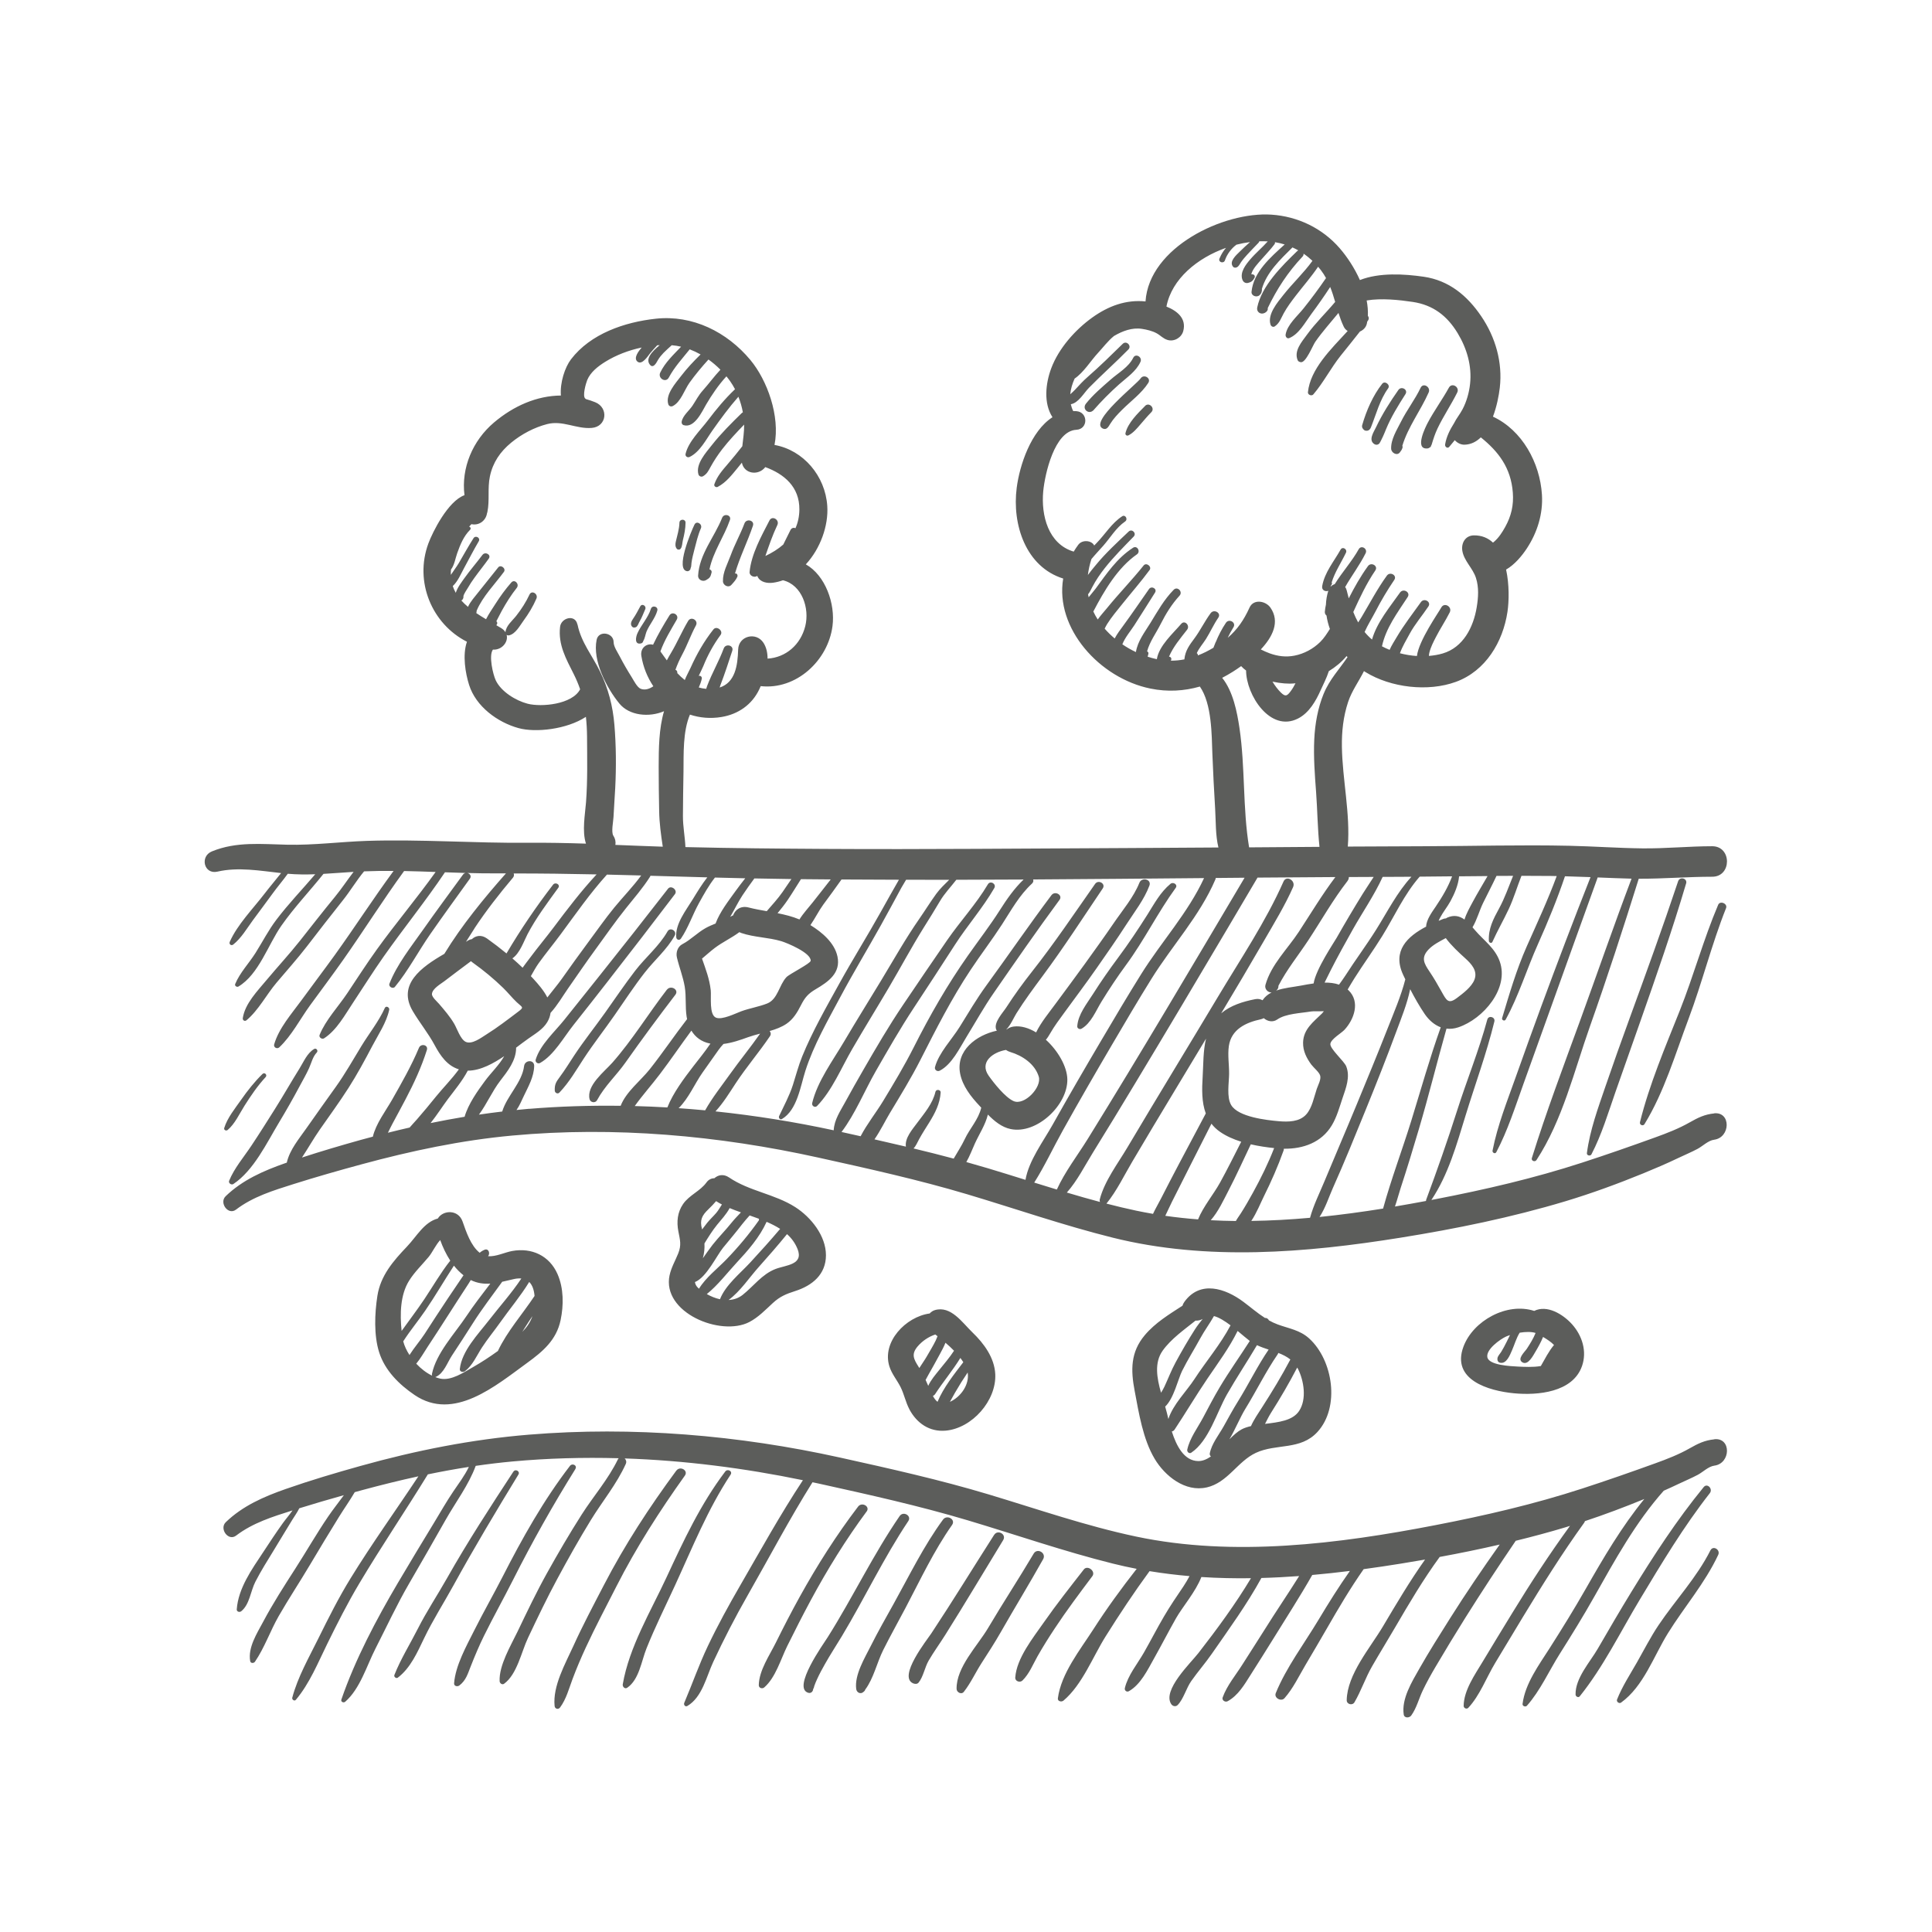 <?xml version="1.0" encoding="UTF-8"?> <svg xmlns="http://www.w3.org/2000/svg" id="Layer_1" viewBox="0 0 680.31 680.31"><defs><style> .cls-1 { fill: #5c5d5b; } </style></defs><path class="cls-1" d="M255.38,518.16c-8.68,11.46-14.67,24.32-20.69,37.29-5.56,11.97-13.13,24.47-15.4,37.64-.14.83.73,1.79,1.58,1.21,4.2-2.88,4.99-9.39,6.78-13.85,3.03-7.57,6.66-14.82,10.06-22.22,6.09-13.24,11.48-26.75,19.56-38.97.79-1.2-1.06-2.2-1.89-1.1ZM305.16,532.26c1.34-1.81-1.67-3.5-3-1.75-7.65,10.04-14.41,20.68-20.53,31.72-2.95,5.32-5.73,10.73-8.43,16.18-2.25,4.54-5.91,9.79-6.01,14.97-.02,1.04,1.22,1.42,1.93.8,3.97-3.44,5.78-9.86,8.06-14.5,2.69-5.46,5.46-10.88,8.34-16.24,5.84-10.83,12.31-21.29,19.63-31.19ZM202.6,517.26c.77-1.23-1.06-2.18-1.89-1.1-9.28,12.05-16.8,25.49-23.71,39.01-3.25,6.35-6.8,12.55-10,18.93-2.78,5.55-6.62,12.38-7.1,18.62-.08,1.06,1.2,1.29,1.87.77,2.33-1.81,2.91-4.02,3.98-6.71,1.43-3.62,2.93-7.21,4.65-10.7,3.29-6.67,6.93-13.17,10.29-19.82,6.74-13.35,14.02-26.3,21.93-38.99ZM238.15,517.84c-9.48,12.85-18.15,26.12-25.51,40.32-3.69,7.11-7.46,14.2-10.77,21.5-2.84,6.25-7.28,14.03-6.58,21.06.1,1.05,1.31,1.37,1.93.52,2.18-2.97,3.09-6.54,4.37-9.96,1.41-3.77,2.99-7.48,4.68-11.13,3.37-7.29,7.15-14.39,10.79-21.55,6.96-13.69,15.2-26.53,24.1-39,1.31-1.83-1.69-3.53-3-1.75ZM180.78,518.2c-8.07,12.34-16.12,24.69-23.38,37.54-3.36,5.95-7.18,11.68-10.27,17.78-2.72,5.37-6.06,10.7-8.26,16.3-.25.64.65,1.35,1.21.93,4.47-3.39,6.88-8.92,9.25-13.85,3.09-6.43,6.95-12.46,10.39-18.71,7.25-13.2,14.99-26.11,22.83-38.96.69-1.12-1.04-2.11-1.75-1.03ZM602.29,545.91c-4.84,9.62-12.27,17.44-18.25,26.32-2.82,4.2-5.12,8.74-7.62,13.13-2.44,4.28-5.21,8.5-7.02,13.1-.3.76.75,1.55,1.41,1.08,7.95-5.73,11.51-16.38,16.51-24.43,5.79-9.33,13.01-17.58,17.71-27.6.85-1.82-1.81-3.43-2.73-1.6ZM363.99,547.07c-5.21,8.8-10.83,17.36-16.04,26.17-3.72,6.29-11.24,13.81-11.11,21.48.02,1.17,1.69,2.11,2.53,1.05,2.46-3.12,4.12-6.82,6.27-10.16,2.32-3.6,4.63-7.15,6.75-10.87,4.91-8.61,10.09-17.06,14.93-25.71,1.22-2.17-2.07-4.1-3.34-1.95ZM381.62,552.68c-4.77,6.12-9.59,12.21-14.03,18.57-3.8,5.46-9.62,12.64-10.09,19.46-.09,1.33,1.66,1.9,2.53,1.05,2.41-2.36,3.66-5.61,5.3-8.52,1.89-3.33,3.93-6.58,6.04-9.77,4.17-6.33,8.73-12.39,13.27-18.45,1.31-1.74-1.69-4.07-3.04-2.34ZM170.63,440.08c-.67.26-1.23.63-1.72,1.06-3.15-2.5-4.77-7.44-6.03-11.02-1.52-4.33-6.91-4.06-8.71-1.05-4.84,1.29-7.44,6.29-10.86,9.88-4.82,5.06-9.31,10.22-10.42,17.36-.96,6.14-1.28,13.88.62,19.87,2.04,6.42,7.01,11.33,12.48,15.04,13.81,9.37,28.54-3.25,39.72-11.37,5.47-3.98,10.22-8,11.69-14.97,1.11-5.29,1.12-11.22-1.08-16.24-2.84-6.5-9.1-9.38-15.97-8.13-2.63.48-5.73,2.06-8.48,1.83.8-.94.21-2.84-1.24-2.27ZM144.04,450.99c1.93-3.09,4.6-5.63,6.92-8.42,1.28-1.54,2.46-4.21,4.05-5.91.9,2.5,2.07,4.99,3.54,7.24-3.37,4.27-6.1,9.04-9.11,13.55-2.56,3.84-5.36,7.47-8.02,11.21-.62-5.93-.48-12.71,2.62-17.67ZM144.19,477.14c-1.01-1.56-1.78-3.2-2.2-4.81.06-.09.11-.18.17-.27,2.35-3.63,5.13-6.97,7.57-10.54,3.55-5.18,6.68-10.6,10.11-15.85,1,1.27,2.13,2.41,3.37,3.39-1.82,2.69-3.64,5.38-5.46,8.08-2.78,4.14-5.48,8.34-8.2,12.53-1.56,2.4-3.72,4.87-5.36,7.47ZM183.91,468.99c.31-.49.62-.99.92-1.47.85-1.37,1.75-2.72,2.65-4.07-.75,2.18-2.01,3.96-3.57,5.54ZM176.82,451.35c1.35-.29,2.72-.63,4.13-.95,1-.23,1.86-.28,2.63-.2-3.43,5.17-7.66,9.85-11.45,14.75-3.8,4.91-9.52,10.75-10.21,17.11-.12,1.05,1.2,1.25,1.83.76,2.73-2.11,4.1-5.45,5.95-8.31,1.99-3.06,4.31-5.85,6.41-8.82,3.38-4.79,7.19-9.28,10.24-14.28,1.16,1.13,1.71,2.92,1.88,4.93-4.27,6.43-9.65,12.47-12.91,19.38-2.82,2.04-5.73,3.95-8.76,5.68-3.25,1.85-7.64,4.87-11.54,4.05-.59-.12-1.17-.32-1.76-.54.06-.02.12-.03.19-.06,2.89-1.3,4.03-5.02,5.72-7.57,2.5-3.78,4.97-7.59,7.39-11.41,3.17-5,6.8-9.7,10.26-14.5ZM172.66,451.98c-2.87,3.77-5.79,7.52-8.41,11.45-4.09,6.14-10.64,13.03-12.15,20.37-.05.24-.01.44.07.62-2.01-.97-3.95-2.46-5.6-4.23,1.52-1.8,2.72-4,3.98-5.89,2.38-3.6,4.73-7.23,7.05-10.86,2.45-3.84,4.93-7.65,7.41-11.46.25-.39.51-.81.76-1.24,2.29,1.13,4.57,1.41,6.89,1.25ZM602.07,525.79c1.19-1.52-.9-3.68-2.15-2.15-9.49,11.59-17.66,24.17-25.48,36.93-4.04,6.6-7.93,13.27-11.81,19.97-2.74,4.73-7.97,10.4-7.83,16.17.02.68.97,1.22,1.47.61,8.36-10.42,14.24-22.56,21.11-33.99,7.73-12.85,15.43-25.72,24.69-37.54ZM350.07,540.45c-7.38,11.55-14.55,23.27-22.12,34.7-1.56,2.35-11.83,15.23-6.42,17.6.6.26,1.44.33,1.92-.25,1.66-2,2.2-5.45,3.57-7.78,1.81-3.1,3.93-6,5.84-9.04,6.94-11.03,13.6-22.25,20.39-33.37,1.24-2.03-1.9-3.84-3.17-1.85ZM316.8,533.83c-9.38,13.67-16.48,28.61-25.29,42.6-1.52,2.41-12.68,17.92-6.9,19.65,1.13.34,1.88-.73,1.73-1.73.12.82.28-.35.39-.66.29-.85.65-1.67,1.02-2.48.81-1.79,1.76-3.51,2.72-5.22,1.88-3.35,3.99-6.55,5.97-9.84,8.05-13.4,14.69-27.51,23.4-40.54,1.26-1.89-1.77-3.63-3.04-1.77ZM332.05,535.11c-6.78,9.26-11.78,19.56-17.33,29.56-2.74,4.92-5.53,9.81-8.06,14.85-2.18,4.35-5.8,10.22-5.17,15.2.16,1.28,1.53,2,2.56,1.06.12-.11.23-.21.35-.32.14-.13.22-.31.26-.49,2.96-3.95,4.14-9.53,6.34-13.94,2.51-5.03,5.28-9.92,7.89-14.9,5.2-9.87,9.92-19.99,16.36-29.15,1.39-1.97-1.81-3.77-3.2-1.87ZM502.57,157.92c.52-.04.72-.25,1.12-.51.17-.11.19-.28.21-.44.06-.07.16-.22.24-.47.59-1.96,1.17-3.78,2.06-5.65,2.08-4.34,4.78-8.33,6.92-12.62.97-1.94-1.87-3.65-2.93-1.72-2.31,4.2-5.18,8.08-7.43,12.33-.75,1.41-4.8,9.45-.19,9.07ZM224.21,220.65s0,0,0,0c0,0,.01-.02.02-.02.02-.02.03-.04.05-.07.42-.46.66-1.27.98-1.8.78-1.31,1.31-2.82,1.94-4.21.53-1.17-1.11-2.19-1.75-1.03-.8,1.46-1.55,2.96-2.5,4.32-.57.82-1.16,1.92-.4,2.8.43.5,1.22.42,1.67,0ZM225.72,226.56c.45-.1.71-.45.78-.84.61-.94.78-2.41,1.15-3.31,1.06-2.55,3.03-4.64,3.8-7.39.41-1.46-1.81-2.06-2.26-.62-.96,3.1-3.37,5.6-4.71,8.54-.65,1.41-1.13,4.16,1.24,3.62ZM92.44,378.16c-2.82,2.77-5.27,5.86-7.53,9.1-2.11,3.01-4.87,6.38-5.95,9.93-.23.74.69,1.14,1.21.7,2.56-2.17,4.14-5.71,5.92-8.52,2.25-3.56,4.59-7,7.46-10.11.68-.74-.38-1.81-1.1-1.1ZM238.99,193.52c.25.02.5-.06.7-.33.58-.74.55-2.09.77-2.98.51-2.04.92-4.05.94-6.16.01-1.39-2.11-1.38-2.15,0-.07,2.36-.78,4.45-1.29,6.73-.18.83-.22,1.72.33,2.42.2.26.46.35.7.33ZM242.06,201.14c.54.04,1.13-.51,1.11-1.06.07-.16.15-.32.19-.5.09-.44.07-.91.13-1.36.21-1.57.61-3.12,1.01-4.64.65-2.49,1.26-5.17,2.3-7.53.66-1.51-1.51-2.86-2.26-1.32-1.14,2.34-6.97,16.08-2.47,16.42ZM248.58,204.3c1.38-.8,1.6-1.11,1.98-2.67.14-.59-.22-1.03-.73-1.14,1.27-6.2,5.14-11.47,7.2-17.4.61-1.76-2.09-2.43-2.75-.76-2.68,6.79-8.03,12.75-8.46,20.38-.08,1.42,1.61,2.25,2.76,1.58ZM380.82,362.24c3.37-1.9,5.1-6.38,7.06-9.56,2.71-4.41,5.57-8.73,8.64-12.9,6.41-8.7,11.14-18.42,17.48-27.14.84-1.15-.89-2.21-1.84-1.42-3.59,2.98-5.7,7-8.15,10.89-3.24,5.12-6.63,10.2-10.25,15.06-3.09,4.16-6.06,8.39-8.83,12.77-2.19,3.46-5.31,7.23-5.6,11.44-.05.78.88,1.21,1.5.86ZM370.24,315.22c-7.85,10.45-15.23,21.25-22.93,31.8-3.42,4.69-6.35,9.71-9.41,14.62-2.73,4.38-7.33,9.11-8.66,14.1-.27.99.8,1.72,1.66,1.28,4.27-2.17,7.03-7.99,9.44-11.91,3.17-5.16,6.12-10.49,9.58-15.47,7.61-10.98,15.22-22.02,23.16-32.77,1.26-1.7-1.58-3.32-2.83-1.66ZM234.82,348.5c-6.46,8.37-12.2,17.77-19.18,25.68-2.76,3.13-9.27,8.11-8.02,12.91.3,1.16,2.02,1.42,2.61.34,2.74-5.09,6.78-8.69,10.05-13.33,5.69-8.07,11.55-16,17.55-23.84,1.36-1.78-1.65-3.5-3-1.75ZM227.07,342.43c3.43-4.4,7.78-8.06,10.51-12.97.92-1.65-1.6-3.12-2.53-1.48-2.96,5.2-7.78,9.14-11.41,13.87-3.69,4.81-7.09,9.84-10.6,14.79-3.57,5.03-7.44,9.85-10.84,15-1.69,2.56-3.24,5.1-5.06,7.55-1.35,1.82-1.88,2.65-1.79,4.86.04.8,1.04,1.3,1.63.68,3.52-3.7,5.88-7.88,8.67-12.13,3.39-5.16,7.22-10.03,10.74-15.1,3.51-5.05,6.88-10.21,10.67-15.07ZM214.48,344.96c7.79-9.99,15.53-20.03,23.19-30.12,1.06-1.4-1.37-3.3-2.45-1.89-8.07,10.4-16.22,20.74-24.43,31.03-4.02,5.04-8.05,10.07-12.07,15.11-3.38,4.23-8.49,8.76-10.09,14.02-.27.9.77,1.64,1.55,1.19,4.9-2.78,8.28-9,11.75-13.36,4.21-5.3,8.39-10.63,12.55-15.97ZM593.73,311.1c.54-1.82-2.23-2.56-2.82-.78-5.42,16.25-11.28,32.35-17.15,48.45-2.88,7.9-5.71,15.82-8.43,23.77-2.63,7.69-5.48,15.42-6.54,23.51-.11.86,1.23,1.15,1.6.43,3.62-6.97,5.88-14.57,8.46-21.97,2.88-8.24,5.81-16.46,8.7-24.7,5.67-16.15,11.32-32.29,16.17-48.71ZM80.68,415.78c-.34.82.8,1.61,1.49,1.15,7.19-4.8,11.73-14.45,16.09-21.69,2.54-4.21,4.96-8.46,7.27-12.8,1.12-2.1,2.35-4.19,3.32-6.36.82-1.84,1.28-3.98,2.7-5.47.6-.63-.17-1.7-.95-1.23-2.47,1.49-3.63,4.45-5.11,6.82-2.96,4.74-5.72,9.61-8.7,14.34-2.72,4.32-5.44,8.64-8.27,12.89-2.7,4.06-5.97,7.82-7.84,12.36ZM484.05,156.43c.76.44,1.69.02,1.94-.79-.12.38.83-1.6,1.02-2.01.38-.81.69-1.62,1.03-2.44,1.8-4.39,4.32-8.42,6.86-12.41,1.01-1.59-1.44-2.96-2.5-1.46-2.96,4.24-5.66,8.47-7.87,13.14-.81,1.7-2.85,4.6-.49,5.98ZM257.55,205.94c.84-.94,1.58-1.7,2.09-2.85.23-.52-.16-1.37-.84-1.12,1.67-5.76,4.42-11.18,6.33-16.85.64-1.9-2.29-2.65-2.98-.82-1.44,3.84-3.47,7.42-4.87,11.28-1.07,2.93-2.82,5.95-2.71,9.13.05,1.42,1.93,2.41,2.97,1.23ZM579.08,395.82c6.96-11.36,10.82-24.61,15.49-37.01,4.83-12.85,8.15-26.31,13.22-39.03.63-1.59-2.11-2.76-2.78-1.17-5.16,12.15-8.65,25.03-13.54,37.32-5.07,12.72-10.69,25.91-13.99,39.21-.24.97,1.08,1.54,1.61.68ZM489.87,158.05c.05,1.38,2.03,2.57,3.05,1.26.46-.6.74-.97.95-1.69.07-.23.03-.45-.07-.64,2.04-6.73,6.44-12.38,9.27-18.78.84-1.9-1.92-3.58-2.83-1.66-1.99,4.18-4.86,7.84-6.93,11.98-1.45,2.89-3.58,6.2-3.45,9.52ZM404.34,134.83c1.09-1.71-1.59-3.23-2.7-1.58-1.38,2.06-18.23,15.28-13.34,17.64,1.37.66,2.03-.65,2.62-1.61,1.16-1.88,2.66-3.44,4.22-5,3.03-3.02,6.88-5.81,9.2-9.45ZM403.22,142.94c-2.54,2.57-6.06,5.95-6.91,9.58-.15.62.48,1.06,1.03.79,1.68-.82,3.02-2.46,4.23-3.86,1.26-1.46,2.49-2.93,3.85-4.31,1.41-1.43-.79-3.64-2.21-2.21ZM394.14,135.28c2.7-2.41,5.87-4.45,7.44-7.83.79-1.69-1.68-3.18-2.53-1.48-1.67,3.35-5.17,5.25-7.9,7.64-3.03,2.65-6.24,5.36-8.75,8.52-1.48,1.87.9,3.91,2.48,2.45,0,.01,0,.03.01.04,2.86-3.29,5.99-6.44,9.24-9.34ZM480.4,151.46c.25.19.5.21.8.22.76.01,1.27-.51,1.53-1.16,1.87-4.67,3.1-9.66,6.08-13.79.87-1.21-1.15-2.79-2.09-1.61-3.26,4.11-5.61,9.53-7.05,14.56-.21.74.16,1.36.73,1.79ZM603.65,392.06c-3.4.34-5.74,1.5-8.68,3.17-3.79,2.16-7.98,3.79-12.09,5.27-8.52,3.08-17.1,6.08-25.72,8.88-16.95,5.52-34.21,9.51-51.7,12.89-.47.09-.95.18-1.43.27,5.99-8.96,8.89-19.5,12.03-29.71,3.39-11.04,7.4-21.89,10.15-33.13.39-1.61-2.05-2.29-2.49-.69-2.94,10.88-7.22,21.34-10.64,32.08-3.36,10.57-7.03,20.99-10.89,31.39-.06.15-.05.29-.03.41-3.62.68-7.28,1.34-10.96,1.96.78-2.23,1.36-4.53,2-6.48,2.28-6.95,4.41-13.95,6.48-20.96,3.45-11.67,6.35-23.49,9.67-35.2,1.33.16,2.73.02,4.19-.47,8.79-2.97,17.96-13.7,14.55-23.23-1.68-4.7-5.53-7.26-8.64-10.89-.31-.36-.62-.73-.94-1.09,1.57-2.62,2.43-5.91,3.71-8.53,1.56-3.2,3.23-6.35,4.74-9.57,1.95-.01,3.9-.02,5.84-.02-1.58,3.86-2.93,7.82-4.93,11.48-2.04,3.73-3.81,7.1-3.6,11.45.03.6.95.98,1.24.34,1.77-3.93,3.92-7.66,5.75-11.56,1.78-3.79,2.95-7.82,4.49-11.72,3.45,0,6.9.01,10.36.05.69,0,1.37.03,2.05.04-3.12,8.47-6.92,16.59-10.58,24.84-3.6,8.12-6.09,16.67-8.64,25.16-.22.74.88,1.21,1.25.53,4.63-8.45,7.42-17.76,11.35-26.53,3.51-7.85,6.78-15.78,9.53-23.93,3,.08,6,.18,9,.3-5.96,15.09-11.72,30.24-17.33,45.46-3.03,8.23-6,16.47-8.93,24.73-3.04,8.58-6.49,17.14-8.24,26.1-.15.76.92,1.32,1.32.56,4.01-7.6,6.62-15.86,9.52-23.92,3.07-8.56,6.16-17.11,9.22-25.67,5.62-15.73,11.29-31.44,16.96-47.15,3.96.16,7.91.33,11.87.43.02,0,.03,0,.05,0-6.29,16.62-12.07,33.4-18.15,50.09-5.83,15.99-11.89,32.04-16.95,48.29-.31,1,1.1,1.52,1.64.69,9.18-14.07,13.26-31.36,18.82-47.07,6.09-17.2,11.74-34.57,17.18-51.98,8.65.04,17.24-.7,25.88-.7,6.91,0,6.92-10.74,0-10.74-8.23,0-16.42.85-24.67.75-8.55-.1-17.07-.72-25.61-.91-17.04-.38-34.08.12-51.12.16-8.98.02-17.95.06-26.93.12.92-11.55-1.9-23.56-2.08-35.13-.08-5.42.48-10.6,2.18-15.77,1.31-3.95,3.77-7.23,5.59-10.89.19.12.38.25.58.37,8.91,5.47,21.96,7.01,31.81,3.41,10.45-3.82,16.55-14.03,18.14-24.65.56-3.75.67-9.59-.48-14.88,3.03-1.74,5.61-4.87,7.31-7.46,3.69-5.62,5.73-12.17,5.31-18.91-.7-11.23-6.97-22.72-17.25-27.48,1.35-3.57,2.08-7.4,2.41-10.19,1.03-8.89-1.5-17.73-6.5-25.11-4.94-7.31-11.41-12.69-20.31-13.97-6.85-.99-15.61-1.52-22.45,1.17-1.88-4.23-4.48-8.17-7.11-11.2-6.1-7.05-14.78-11.22-24.05-11.83-16.86-1.11-43.08,11.48-44.33,30.56-6.86-.7-13.08,1.6-18.75,5.67-6.03,4.32-11.83,10.87-14.45,17.88-2,5.36-2.76,12.28.44,17.22-7.6,4.89-11.57,16.87-12.6,24.87-1.67,12.89,3.17,27.81,16.37,31.94-2.95,17.49,12.8,35.1,30.72,38.74,6.02,1.23,11.85.88,17.41-.71,4.26,6.14,4.15,17.11,4.4,23.65.25,6.49.59,12.95.98,19.43.27,4.5.09,9.2,1.15,13.59-10.87.08-21.74.15-32.62.2-35.29.14-70.6.51-105.89.3-16.39-.1-32.79-.24-49.17-.64-.16-3.65-.89-7.26-.88-10.93,0-5.22.13-10.44.2-15.66.08-6.29-.27-13.99,2.27-20.06,3.47,1.14,7.25,1.49,11.17.83,5.83-.98,10.67-4.32,13.24-9.72.17-.36.34-.75.51-1.14,12.53,1.39,23.7-9.01,25.28-21.15,1.03-7.89-2.5-17.83-9.39-21.73,5.12-5.54,8.02-13.64,7.55-20.57-.71-10.59-8.42-19.66-18.58-21.48,2.01-10.17-2.56-22.78-8.49-29.91-8.22-9.88-20.37-15.94-33.3-14.54-10.94,1.18-22.97,5.25-29.88,14.31-2.14,2.81-3.91,8.2-3.55,12.74-8.5.07-16.65,3.66-23.55,9.49-7.53,6.37-11.59,16.02-10.4,25.6-5.81,2.09-11.22,12.95-12.72,17.02-5,13.55,1.31,28.37,13.59,34.59-1.64,4.72-.53,11.13.76,15.21,2.39,7.57,9.96,13.15,17.4,15.2,5.99,1.66,17,.46,23.73-3.97.25,2.26.38,4.56.4,6.95.04,7.76.22,15.39-.36,23.14-.32,4.23-1.46,10.14-.02,14.56-6.82-.22-13.64-.36-20.46-.3-18.92.16-37.78-1.28-56.66-.67-9.38.31-18.68,1.56-28.08,1.35-9.09-.2-17.9-1.18-26.53,2.36-4.29,1.76-2.79,8.21,1.96,7.12,7.33-1.69,15-.31,22.42.51-1.92,2.44-3.96,4.81-5.82,7.24-4.02,5.25-9.61,10.93-12.26,16.97-.36.83.52,1.51,1.23.95,2.83-2.25,4.79-5.65,6.92-8.56,2.3-3.14,4.66-6.24,6.94-9.4,1.64-2.27,3.6-4.55,5.34-6.96,3.22.28,6.44.29,9.67.17-4.56,5.36-9.46,10.43-13.71,16.05-2.76,3.64-4.86,7.76-7.3,11.63-2.3,3.65-5.54,7-7.18,10.98-.27.65.61,1.2,1.15.88,7.16-4.28,10.48-14.81,15.12-21.43,4.5-6.42,9.93-12.12,14.82-18.24,3.54-.2,7.07-.49,10.6-.71-2.21,2.86-4.19,5.91-6.51,8.73-4.21,5.12-8.27,10.34-12.38,15.54-3.74,4.72-7.84,9.14-11.7,13.76-3.21,3.86-7.65,8.35-8.42,13.46-.12.78.68,1.28,1.31.76,4.22-3.52,7.01-9.01,10.56-13.21,3.6-4.27,7.33-8.42,10.74-12.84,4.16-5.4,8.31-10.78,12.56-16.1,2.68-3.35,4.83-7.02,7.54-10.28,3.47-.14,6.93-.18,10.39-.15-7.14,9.7-13.66,19.83-20.7,29.61-3.86,5.36-7.87,10.61-11.75,15.95-3.45,4.74-7.96,9.8-9.6,15.52-.3,1.06,1.03,1.76,1.8,1.04,4.35-4.1,7.33-9.96,10.84-14.79,3.89-5.34,7.86-10.61,11.66-16.01,7.28-10.34,14-21.06,21.45-31.28,3.7.07,7.4.2,11.1.33-6.65,9.32-14.06,18.06-20.74,27.35-3.6,5.01-6.93,10.19-10.35,15.32-3.17,4.75-7.61,9.41-9.76,14.69-.36.88.84,1.69,1.58,1.21,4.45-2.86,7.39-8.33,10.26-12.64,3.56-5.36,6.97-10.82,10.68-16.09,7.05-10.02,14.79-19.55,21.62-29.73,2.42.09,4.85.17,7.27.24-.34.06-.67.24-.92.58-4.72,6.48-9.5,12.92-14.11,19.48-4.17,5.94-9.14,12.12-11.79,18.92-.41,1.06,1.21,1.99,1.93,1.12,4.69-5.69,8.22-12.48,12.43-18.54,4.57-6.58,9.29-13.05,13.97-19.56.65-.91-.02-1.79-.89-1.99,3.56.1,7.13.16,10.71.13.96,0,1.92,0,2.88,0-7.73,8.74-15.6,18.33-21.7,28.34-8.17,4.71-16.64,10.84-11.1,20.19,2.44,4.13,5.44,7.75,7.72,12.01,1.94,3.61,4.39,7.22,8.5,8.47-2.49,3.42-5.72,6.69-8.05,9.57-2.2,2.72-4.41,5.42-6.72,8.05-.87.99-1.76,1.91-2.57,2.87-2.55.58-5.1,1.19-7.64,1.83.52-1.03,1.01-2.09,1.56-3.11,1.56-2.91,3.14-5.8,4.67-8.72,2.95-5.61,5.56-11.25,7.48-17.3.58-1.82-2.09-2.43-2.79-.77-2.66,6.36-6.11,12.39-9.51,18.37-2.18,3.82-5.66,8.37-6.72,12.91-1.44.38-2.88.76-4.32,1.16-6.93,1.94-13.81,3.96-20.64,6.19,2.14-3.23,4.08-6.68,6.27-9.82,3.39-4.86,6.92-9.69,10.11-14.68,3.02-4.72,5.74-9.74,8.34-14.7,2.12-4.04,5.04-8.32,6-12.82.19-.87-1.12-1.56-1.54-.65-2.09,4.67-5.56,9-8.23,13.38-2.93,4.8-5.74,9.8-9.01,14.37-3.46,4.84-6.92,9.68-10.33,14.55-2.66,3.81-5.92,7.6-6.96,12.17-.16.06-.32.11-.48.16-7.68,2.69-15.12,5.94-21.04,11.66-2.38,2.3.88,6.84,3.64,4.72,5.99-4.57,13.16-6.74,20.26-8.99,7.95-2.51,15.95-4.79,23.99-6.97,17.45-4.73,35.03-8.46,53.06-10.12,35.92-3.31,72.59-.02,107.75,7.76,17.54,3.88,35.27,7.8,52.49,12.94,17.06,5.1,33.89,10.95,51.18,15.26,33.13,8.25,68.01,5.36,101.36,0,19.52-3.13,39.08-7.13,58.02-12.82,9.3-2.8,18.37-6.13,27.36-9.8,4.17-1.71,8.28-3.46,12.34-5.41,2.27-1.09,4.64-2.06,6.86-3.25,1.79-.96,3.74-2.94,5.81-3.21,5.79-.76,6.02-9.91,0-9.3ZM519.18,345.02c-1.04,2.57-4,4.77-6.16,6.4-3.05,2.29-3.69.81-5.4-2.24-1.36-2.42-2.69-4.77-4.25-7.07-1.93-2.86-3.07-4.86-.38-7.73,1.6-1.7,3.95-2.9,6.11-4.05,1.92,2.6,4.59,5.07,6.86,7.12,2.18,1.97,4.47,4.46,3.21,7.57ZM523.81,308.49c-1.75,3.07-3.61,6.08-5.28,9.21-.99,1.87-2.2,3.95-2.84,6.1-1.7-1.23-3.64-1.76-6.13-.66-.15.07-.28.17-.41.26-.32,0-.66.06-1.02.21-.51.21-1.02.42-1.54.64.14-.34.28-.69.46-1.02,1.08-2.06,2.59-3.87,3.7-5.9,1.44-2.65,2.75-5.69,3.04-8.75,3.34-.03,6.69-.06,10.03-.09ZM489,308.77c2.67,0,5.34-.02,8-.04-5.04,5.46-8.47,12.35-12.44,18.66-3.47,5.52-7.37,10.75-10.88,16.23-.63.99-1.4,2.02-2.17,3.1-1.58-.55-3.32-.74-5.09-.72.75-1.47,1.46-2.97,2.21-4.44,2.45-4.82,5.08-9.55,7.73-14.27,3.31-5.9,7.58-12.08,10.51-18.51.71,0,1.42,0,2.14-.01ZM474.49,310.22c.34-.44.48-.92.48-1.39,2.91-.01,5.83-.03,8.74-.04-1.26,1.99-2.6,3.93-3.81,5.87-3.18,5.13-6.25,10.32-9.23,15.57-.93,1.63-7.34,11.09-8.11,16.07-1.52.2-2.98.48-4.3.73-2.8.53-6.1.8-8.9,1.79.49-.34.82-.91.81-1.51,0-.06,0-.12,0-.19,2.98-5.78,6.93-10.58,10.52-16.03,4.6-6.98,8.66-14.25,13.81-20.87ZM461.84,374.97c.79,1.06,2.68,2.55,3.03,3.78.39,1.34-.75,3.36-1.2,4.68-.98,2.88-1.63,6.7-3.73,9.01-2.38,2.63-6.34,2.65-9.63,2.37-4.25-.37-14.3-1.46-16.79-5.71-1.64-2.8-.76-7.75-.72-10.88.04-3.23-.56-6.73-.08-9.94.89-5.84,5.97-8.23,11.23-9.36.4-.09.74-.23,1.05-.4,1.3,1.13,3.18,1.56,4.75.47,2.99-2.08,8.26-2.21,11.87-2.82.86-.15,2.99-.02,4.55-.1-.31.39-.57.71-.62.76-3.05,3.02-6.59,5.52-6.7,10.28-.07,3,1.24,5.52,2.97,7.86ZM466.12,244.23c-2.09,5.11-3.07,10.63-3.33,16.14-.29,6.14.18,12.37.64,18.5.48,6.4.52,12.95,1.2,19.33-8.26.06-16.53.11-24.79.18-2.29-13.88-1.33-28.13-3.39-42.04-.83-5.59-2.25-12.9-6.09-17.66,1.27-.66,2.53-1.37,3.76-2.15.87-.55,1.87-1.21,2.92-1.97.51.56,1.1,1.07,1.74,1.55.04,8.64,8.5,21.87,18.27,16.91,3.95-2,6.32-6.22,8.05-10.11.75-1.69,2.04-4.13,2.82-6.58,2.38-1.46,4.55-3.25,6.24-5.31.11.13.23.26.34.38-2.91,4.31-6.33,7.85-8.37,12.84ZM448.07,240.02c2.91.64,5.72.84,7.73.62.13-.01.25-.03.38-.05-.48.96-1.01,1.88-1.64,2.73-1.33,1.8-1.91,2.11-3.53.52-1.02-1-2.05-2.35-2.94-3.82ZM428.08,226.08c-.27.66-.55,1.33-.8,2.01-1.78,1.06-3.6,1.98-5.47,2.7.04-.33-.13-.63-.39-.79.78-1.8,2.25-3.41,3.24-5,1.54-2.45,2.7-5.11,4.34-7.5,1.15-1.68-1.53-3.17-2.7-1.58-2.1,2.85-3.62,6.06-5.73,8.9-1.73,2.32-3.19,4.28-3.5,7.22,0,.05,0,.09,0,.14-1.57.31-3.17.47-4.8.46.03-.06.07-.11.1-.18.3-.64-.14-1.22-.73-1.23,1.5-3.51,3.92-6.33,6.37-9.49,1.13-1.45-.83-3.53-2.07-2.07-2.79,3.28-7.84,7.7-8.58,12.44-.01,0-.03,0-.04,0-1.08-.23-2.15-.53-3.2-.87.08-.27.16-.59.26-.99.1-.42-.13-.77-.46-.89.98-3.54,3.1-6.28,4.79-9.64,1.82-3.6,3.9-6.98,6.64-9.97,1.27-1.39-.75-3.43-2.07-2.07-3.39,3.47-5.61,7.47-8.12,11.57-2.13,3.47-4.52,6.42-5.18,10.36-1.66-.78-3.25-1.69-4.77-2.73.94-2.41,2.9-4.68,4.22-6.72,2.46-3.81,4.86-7.66,7.28-11.49.86-1.35-1.23-2.52-2.12-1.24-3,4.29-5.95,8.63-9.04,12.85-1.09,1.49-2.21,2.95-3.04,4.54-1.26-1.06-2.44-2.21-3.53-3.45.26-.54.53-1.08.86-1.61,1.54-2.46,3.58-4.87,5.39-7.13,3.19-3.98,6.54-7.8,9.57-11.91.89-1.2-1.14-2.79-2.09-1.61-4.13,5.18-8.77,9.92-12.94,15.06-.97,1.2-2.23,2.54-3.23,3.97-.59-.92-1.11-1.86-1.55-2.81,3.82-7.31,8.56-15.4,15.34-20.12,1.41-.98.11-3.28-1.36-2.33-5.71,3.7-9.22,9.04-13.18,14.41-.58.79-1.54,1.85-2.45,3.02-.07-.35-.14-.7-.2-1.05.61-.73.95-1.53,1.5-2.57,1.24-2.37,2.76-4.59,4.42-6.69,3.1-3.93,6.66-7.47,10.14-11.06,1.12-1.16-.6-2.88-1.77-1.77-4,3.82-8.11,7.56-11.62,11.86-.81.99-1.82,2.17-2.74,3.44.23-1.86.65-3.73,1.25-5.6,1.31-1.59,2.74-3.09,4.16-4.69,2.54-2.88,4.48-6.33,7.7-8.55,1.11-.76.08-2.58-1.06-1.82-3.7,2.44-5.93,6.28-8.97,9.4-.29.29-.57.58-.85.88-.88-1.82-4.19-2.18-5.62-.25-.59.79-1.11,1.59-1.6,2.4-8.94-2.67-11.54-12.69-10.73-21.27.57-5.99,3.95-21.25,11.65-21.63,4.24-.21,4.2-6.27,0-6.56-.37-.03-.74-.03-1.1-.03-.39-.78-.66-1.59-.84-2.41,2.71-.45,4.62-3.99,6.41-5.81,4.5-4.59,9.35-8.87,13.86-13.47,1.27-1.29-.69-3.26-1.99-1.99-4.05,3.97-8.1,7.95-12.37,11.68-1.64,1.43-3.01,2.95-4.48,4.54-.51.55-1.08,1.04-1.63,1.54.17-1.84.72-3.7,1.54-5.52,3.2-2.17,5.69-6.3,8.19-8.99,1.77-1.9,3.54-4.29,5.67-6.01,3-1.76,6.38-3.04,9.85-2.51,1.7.26,3.66.72,5.18,1.56,1.37.75,2.27,1.88,3.86,2.35,2.31.68,4.88-.82,5.5-3.12,1.19-4.44-2.09-7.1-5.92-8.64,1.88-9.76,10.94-17.14,20.98-20.68-.9,1.06-1.66,2.25-2.19,3.52-.06.11-.11.22-.15.34-.4,1.25,1.55,1.78,1.96.54.71-2.13,2.24-4.17,4.04-5.51,1.6-.41,3.2-.72,4.79-.92-1.21,1.08-2.42,2.16-3.56,3.31-1.25,1.25-3.95,3.52-2.4,5.39.32.38.93.39,1.34.17.73-.39,1-1.12,1.45-1.78.64-.94,1.39-1.79,2.15-2.63,1.29-1.44,2.67-2.79,4-4.2.16-.17.25-.36.29-.54,1.01-.03,2-.02,2.97.04-1.95,2.2-4.24,4.08-6.15,6.32-1.57,1.84-3.74,4.58-2.77,7.17.31.85,1.07,1.34,1.99,1.13,1.14-.26,1.73-.76,2.28-1.81.36-.69-.23-1.3-.93-1.2-.07,0-.14,0-.21,0,.38-1.89,2.56-4.08,3.57-5.26,1.52-1.78,3.2-3.44,4.59-5.33.18-.24.22-.5.19-.74.04,0,.08,0,.11.02,1.12.18,2.22.45,3.3.78-5.08,4.59-11,9.75-11.67,16.65-.14,1.5,1.89,2.13,2.85,1.18.63-.62.71-.98.82-1.85.01-.09,0-.18-.05-.26,1.72-5.94,6.45-10.37,10.79-14.68.7.32,1.39.66,2.06,1.04-.14.06-.29.15-.42.28-5.37,5.2-12.48,12.2-14.05,19.83-.32,1.55,1.16,2.6,2.54,1.96.92-.43,1.3-1.11,1.16-1.74,3.22-6.72,7.07-12.63,12.25-18.13.31-.33.41-.69.37-1.04,1.11.75,2.15,1.6,3.13,2.52-3.08,4.27-6.94,7.85-10.2,11.97-2.12,2.67-5.75,6.91-4.55,10.53.19.57.9.97,1.46.6,1.72-1.16,2.18-2.81,3.16-4.6,1.2-2.19,2.71-4.21,4.23-6.19,2.63-3.42,5.48-6.65,7.89-10.23.33.38.65.76.95,1.16.71.92,1.31,1.87,1.84,2.83-2.5,3.66-5.14,7.21-7.91,10.68-2.17,2.73-5.75,5.71-6.32,9.22-.11.67.45,1.57,1.25,1.25,3.44-1.38,5.58-5.48,7.74-8.4,2.33-3.14,4.58-6.34,6.71-9.61.69,1.72,1.23,3.48,1.75,5.26-3.24,3.88-6.92,7.39-9.9,11.5-1.86,2.56-4.72,5.74-3.29,9.06.19.45.72.62,1.16.67,1.74.17,4.16-5.93,5.02-7.17,2.49-3.58,5.42-6.81,8.17-10.18.52,1.62,1.1,3.23,1.85,4.82.32.68.81,1.19,1.39,1.54-5.92,6.44-13.14,13.38-13.99,21.54-.1.94,1.3,1.49,1.9.79,3.59-4.2,6.15-9.27,9.61-13.62,2.26-2.85,4.59-5.64,6.8-8.52,1.18-.51,2.15-1.47,2.44-2.8.05-.23.09-.47.13-.7.08-.12.18-.24.26-.36.43-.63.33-1.23-.04-1.66.09-1.77-.07-3.59-.42-5.42,5.2-.87,11.45-.2,16.25.52,7.13,1.07,12.09,4.88,15.78,10.98,3.27,5.41,5.07,11.55,4.38,17.9-.33,3.04-1.21,6.17-2.63,8.88-.98,1.87-2.18,3.23-2.98,4.89-1.49,2.36-2.73,4.81-3.18,7.56-.12.76.82,1.55,1.44.84.66-.77,1.32-1.57,1.97-2.38.87.99,2.15,1.63,3.42,1.6,2.28-.06,4.18-1.05,5.75-2.58,6.15,4.96,10.6,10.64,11.27,19.44.34,4.47-.55,8.27-2.71,12.15-1.04,1.87-2.25,3.76-3.9,5.17-.12.11-.25.2-.38.3-1.72-1.61-3.92-2.58-6.71-2.55-3,.03-4.5,2.67-4.09,5.37.56,3.61,3.69,6.13,4.8,9.6,1.09,3.38.84,6.9.27,10.36-1.16,7-4.74,14.14-12,16.26-1.53.45-3.16.72-4.83.86.02-.38.06-.75.15-1.12.46-1.93,1.41-3.76,2.31-5.51,1.51-2.96,3.38-5.73,4.87-8.7.99-1.96-1.89-3.69-2.97-1.73-1.06,1.92-7.92,11.66-8.58,17.09-2.02-.13-4.03-.46-5.98-.97.84-2.37,2.21-4.6,3.4-6.81,1.86-3.44,4.46-6.43,6.62-9.67,1.1-1.65-1.51-3.11-2.63-1.54-2.93,4.11-5.89,7.9-8.47,12.24-.92,1.55-1.88,3.03-2.56,4.58-.94-.38-1.84-.79-2.69-1.25,1.41-6.49,5.42-11.77,9.05-17.34,1.11-1.7-1.56-3.2-2.7-1.58-3.49,4.99-8.13,10.44-9.85,16.54-.97-.82-1.84-1.71-2.61-2.66,1.07-2.45,2.56-4.76,3.77-7.1,2-3.88,4.22-7.62,6.67-11.23,1.1-1.62-1.48-3.06-2.6-1.52-3.37,4.65-5.95,9.62-8.88,14.54-.38.63-.8,1.28-1.23,1.95-.65-1.17-1.22-2.4-1.72-3.67,2.32-5.08,4.59-9.95,7.76-14.64,1.1-1.62-1.48-3.07-2.6-1.52-2.62,3.63-4.76,7.43-6.76,11.35-.26-.93-.5-1.87-.72-2.81-.11-.47-.3-.85-.54-1.18,2.27-3.97,5.08-7.66,7.2-11.89.81-1.61-1.54-3.01-2.43-1.42-2.34,4.21-5.83,8.07-8.44,12.29-.56.18-1.07.5-1.48.93.01-.05.02-.1.04-.16.09-.24.2-.46.37-.67.14-.24.11-.49-.01-.7,1.13-3.7,3.34-6.93,5.02-10.44.6-1.25-1.19-2.35-1.89-1.1-2.34,4.19-5.61,7.98-6.47,12.83-.27,1.5,1.22,2.06,2.15,1.65-.5,1.62-.78,3.26-.84,4.9-.18.81-.32,1.64-.38,2.5-.04.57.21,1.02.59,1.33.23,1.6.63,3.17,1.19,4.71-1.02,1.6-2.02,3.22-3.4,4.58-2.48,2.44-5.69,4.17-9.11,4.83-2.99.58-5.81.21-8.65-.8-1.09-.39-2.13-.88-3.17-1.39,4.15-4.41,6.86-9.75,3.38-14.74-1.64-2.35-5.92-3.16-7.35,0-2.04,4.49-4.35,7.78-7.68,10.64.6-1.27,1.27-2.51,2.02-3.71,1.06-1.7-1.57-3.2-2.66-1.56-1.44,2.15-2.61,4.42-3.58,6.82ZM292.53,309.66c-2.1,2.74-4.27,5.43-6.4,8.15-1.42,1.81-3.29,3.8-4.62,5.95-2.5-1.04-5.08-1.68-7.71-2.2,1.25-1.52,2.48-3.05,3.58-4.68,1.63-2.4,3.1-4.88,4.66-7.3,3.5.04,6.99.06,10.49.09ZM250.26,348.62c-.42-3.89-1.79-7.44-3.06-11.07,1.5-1.24,2.93-2.56,4.5-3.75,2.73-2.07,5.89-3.5,8.65-5.56.23.12.47.22.73.31,4.56,1.54,9.45,1.5,14.05,2.87,1.95.58,10.52,4.11,10.33,6.9-.07.97-7.5,4.65-8.55,5.78-2.59,2.8-3.03,7.76-6.75,9.25-2.91,1.16-6.21,1.67-9.2,2.77-1.97.73-6.68,3.11-8.83,2.23-2.5-1.03-1.61-7.31-1.86-9.73ZM278.67,309.54c-1.03,1.52-2.06,3.05-3.11,4.56-1.67,2.4-3.67,4.54-5.57,6.75-2.14-.38-4.29-.76-6.42-1.31-2.74-.7-4.7.8-5.43,2.8-.24.08-.48.19-.72.34-.09.06-.19.11-.29.16,1.49-2.52,2.78-5.24,4.32-7.58,1.33-2.02,2.75-3.99,4.18-5.94,4.34.09,8.69.17,13.03.22ZM165.31,184.37c-.19-.06-.42-.14-.69-.27.23.11.46.19.69.27ZM203.32,219.89c-.76-3.71-5.73-2.38-6.1.83-.73,6.34,2.11,11.26,4.86,16.75.87,1.75,1.6,3.49,2.2,5.24-2.77,5.35-13.65,6.35-18.52,5.08-4.12-1.08-9.27-4.21-11.18-8.2-.98-2.04-2.56-8.76-1.01-10.84,3.1.21,5.5-2.66,4.83-5.2.25.17.57.24.88.17,2.29-.54,3.76-3.38,5.09-5.2,1.78-2.43,3.33-4.98,4.52-7.75.7-1.63-1.65-3.08-2.43-1.42-1.25,2.67-2.83,5.12-4.65,7.45-1.38,1.77-3.64,3.5-3.82,5.82-.34-.54-.84-1.05-1.55-1.48-.55-.33-1.11-.65-1.67-.98.08-.12.18-.23.24-.37.19-.38.06-.81-.23-1.03.67-1.24,1.27-2.52,1.94-3.73,1.55-2.8,3.25-5.51,5.24-8.02,1.05-1.33-.74-3.23-1.91-1.91-2.06,2.35-3.89,4.86-5.57,7.5-1.11,1.74-2.37,3.55-3.33,5.45-1.17-.7-2.33-1.41-3.43-2.16.07-.26.12-.53.12-.84,2.06-4.97,6.54-9.49,9.6-13.68.86-1.17-1.12-2.72-2.02-1.56-2.27,2.92-4.66,5.75-6.93,8.67-1.24,1.6-2.83,3.3-3.7,5.21-.84-.7-1.62-1.44-2.32-2.22.28-.18.5-.43.61-.74.02-.06.04-.12.06-.18.08-.22.08-.43.04-.62.22-.96,1.14-2.18,1.57-2.93.69-1.21,1.46-2.37,2.28-3.5,1.65-2.3,3.44-4.49,5.08-6.8.97-1.37-1.25-2.61-2.23-1.3-2.07,2.77-4.36,5.38-6.36,8.2-.96,1.36-2.45,3.27-3.03,5.15-.43-.75-.78-1.54-1.06-2.38,1.79-1.64,2.89-4.34,3.99-6.35,1.72-3.14,3.34-6.34,5.16-9.42.71-1.2-1.11-2.25-1.85-1.08-1.82,2.86-3.46,5.82-5.17,8.75-.77,1.32-1.87,2.71-2.81,4.16-.02-.61,0-1.24.06-1.89,1.2-1.53,1.56-4.02,2.18-5.74,1.06-2.97,2.25-5.96,4.52-8.22.45-.45.15-1-.3-1.15.49-.59.76-.78.78-.86,2.8.59,5.1-1.33,5.49-3.79.05-.15.1-.3.14-.47.85-4.14,0-8.37.89-12.57,1.03-4.91,3.65-8.72,7.5-11.88,3.63-2.98,8.11-5.36,12.66-6.53,5.48-1.41,10.25,1.78,15.68,1.35,5.36-.43,6.04-7.11,1.23-9.05-1.09-.44-2.17-.79-3.26-1.1-.07-.05-.12-.11-.19-.16-1.18-.83.24-5.56.65-6.55,1.16-2.8,3.79-4.83,6.32-6.41,3.81-2.37,8.27-4.08,12.85-5.04-1.12,1.32-2.97,3.71-1.5,4.95,1.65,1.39,3.72-2.02,4.5-2.96.78-.95,1.63-1.85,2.47-2.77.29-.02.59-.04.88-.05-2.72,2.22-5.37,5.04-3.21,7.14.36.35.85.29,1.22,0,.65-.51.98-1.26,1.39-1.95.55-.91,1.21-1.71,1.94-2.47.92-.95,1.92-1.8,2.9-2.7,1.11.09,2.21.26,3.29.52-2.7,2.84-5.63,5.54-7.34,9.11-.96,2,1.94,3.76,3.01,1.76,1.98-3.71,4.77-6.69,7.36-9.94,1.31.5,2.59,1.1,3.83,1.8-2.42,2.37-4.75,4.83-6.81,7.52-1.95,2.55-5.65,6.58-4.56,10.01.22.69.94.96,1.58.64,2.81-1.39,4.12-5.74,5.9-8.23,2.05-2.86,4.31-5.56,6.67-8.16,1.51,1.08,2.92,2.29,4.21,3.59-2.2,2.34-4.1,4.97-6.26,7.38-1.49,1.67-2.36,3.46-3.6,5.32-1.14,1.71-3.41,3.48-3.78,5.58-.1.55.14,1.08.71,1.25,3.8,1.15,6.47-4.82,7.93-7.33,1.86-3.18,4.35-6.87,7.11-9.86.45.55.89,1.11,1.29,1.68.64.91,1.22,1.87,1.74,2.86-.02.02-.05.04-.07.06-3.5,3.33-6.53,6.99-9.44,10.84-2.65,3.51-6.88,7.51-7.9,11.84-.21.87.67,1.47,1.43,1.1,3.6-1.73,5.81-6.18,8.04-9.34,2.88-4.08,5.83-8.11,9.13-11.86.7,1.78,1.23,3.62,1.57,5.49-.15.08-.31.18-.45.32-3.65,3.57-7.29,7.18-10.45,11.2-2.09,2.66-5.78,6.67-4.75,10.31.19.68,1.01,1.04,1.64.67,1.4-.84,1.85-1.84,2.63-3.26,1.22-2.21,2.58-4.28,4.12-6.27,2.37-3.05,5.02-5.87,7.71-8.65.03,2.57-.36,5.09-.64,7.62-1.63,2.11-3.33,4.16-5.06,6.19-1.97,2.31-3.77,4.3-4.79,7.19-.25.71.62,1.24,1.2.93,3.01-1.61,4.94-4.19,7.09-6.79.47-.57.93-1.16,1.4-1.74.76,3.96,5.79,4.74,8.25,1.57,6.63,2.43,12.07,6.95,12,14.93-.02,2.47-.52,4.65-1.37,6.58-.62-.26-1.35-.14-1.76.65-.87,1.69-1.71,3.4-2.54,5.11-1.81,1.6-3.96,2.92-6.3,4.03,1.26-3.66,2.51-7.32,4.21-10.9.88-1.84-1.81-3.47-2.77-1.62-2.85,5.53-6.41,11.86-7,18.14-.13,1.35,1.69,2.16,2.7,1.39.02.05.04.1.06.15.93,2.15,3.54,2.52,5.52,2.25,1.2-.17,2.35-.46,3.46-.86,6.69,1.62,9.45,9.82,7.86,16.17-1.65,6.56-6.85,11.02-13.27,11.42,0-2.03-.41-3.97-1.46-5.59-2.58-3.95-8.76-2.43-8.9,2.41-.17,5.67-1.06,11.61-6.51,13.36.08-.27.15-.53.25-.8,1.53-3.95,2.87-8.1,4.19-12.13.63-1.94-2.32-2.69-3.01-.83-1.67,4.49-4.11,8.65-5.81,13.12-.12.31-.24.69-.36,1.1-.91-.08-1.78-.23-2.61-.48.46-1.01.84-2.06,1.06-3.1.14-.66-.52-1.2-1.09-.95.58-1.3,1.25-2.55,1.62-3.47,1.56-3.89,3.6-7.61,6.08-10.98,1.07-1.45-1.39-3.37-2.52-1.94-3.28,4.14-5.9,8.73-8.05,13.53-.62,1.38-1.48,2.82-2.03,4.29-.93-.73-1.81-1.55-2.64-2.43.1-.52-.19-1.07-.66-1.16.65-1.83,1.43-3.58,2.41-5.41,1.78-3.32,3.01-6.9,4.81-10.22.97-1.79-1.69-3.35-2.73-1.6-2.19,3.67-3.84,7.6-6.03,11.27-.49.81-1,1.7-1.48,2.62-.77-1.05-1.52-2.11-2.26-3.14,1.38-3.92,3.74-7.7,5.75-11.2.96-1.66-1.55-3.12-2.56-1.5-2.1,3.37-4.08,6.76-5.78,10.34-2.17-.65-4.59,1.11-4.12,3.95.64,3.9,2.11,7.53,4.22,10.67-1.35.94-2.98,1.48-4.48.88-1.22-.49-2.48-3.01-3.14-4.07-1.5-2.38-2.92-4.82-4.21-7.32-.72-1.4-2.16-3.45-2.16-5.04,0-3.35-5.28-4.25-5.98-.81-1.51,7.32,3.53,17.01,8.02,22.46,3.5,4.25,10.41,4.94,15.71,2.69-1.83,6.25-1.86,13.2-1.88,19.52-.01,5.23.08,10.45.17,15.68.07,4.2.64,8.35,1.27,12.5-5.56-.18-11.13-.41-16.69-.63.18-1,0-2.11-.72-3.24-.81-1.28,0-5.07.06-6.55.16-3.43.44-6.86.61-10.29.37-7.35.32-14.84-.29-22.18-.55-6.63-2.16-12.83-5.07-18.82-2.74-5.63-6.62-10.2-7.91-16.49ZM225.79,308.27c-2.87,3.94-6.42,7.56-9.5,11.32-3.22,3.94-6.13,8.13-9.17,12.21-3.17,4.26-6.24,8.57-9.31,12.9-1.5,2.12-3.37,4.28-5.08,6.53-1.21-2.41-3.16-4.64-4.94-6.59-.28-.31-.57-.61-.86-.91.92-1.59,1.78-3.22,2.78-4.6,2.5-3.47,5.23-6.77,7.77-10.21,5.26-7.12,10.3-14.38,16.24-20.95,4.02.09,8.04.2,12.06.31ZM167.08,326.88c4.11-6.22,8.76-12.15,13.56-17.85.39-.47.42-1.01.24-1.46,9.73-.01,19.47.12,29.2.33-5.44,5.85-10.28,12.21-15.08,18.6-2.74,3.65-5.68,7.14-8.4,10.81-.8,1.08-1.73,2.23-2.58,3.45-1.17-1.13-2.37-2.22-3.6-3.29,2.61-1.75,4.06-6.08,5.32-8.49,3.02-5.77,7.04-11.11,10.85-16.37.82-1.13-1.03-2.16-1.85-1.08-5.95,7.72-11.46,15.83-16.39,24.2-2.22-1.83-4.51-3.58-6.86-5.26-2.02-1.44-4-1.02-5.36.25-.46.05-.94.21-1.45.54-.19.12-.39.25-.59.37,1.05-1.61,2.02-3.25,2.99-4.72ZM159.97,360.55c-1.51-2.6-3.44-4.8-5.38-7.08-.61-.71-2.55-2.37-2.49-3.44.11-1.91,3.1-3.54,4.42-4.56,3.08-2.38,6.22-4.68,9.33-7.02.19.19.4.37.64.53,3.8,2.71,7.38,5.67,10.72,8.92,1.64,1.6,3.09,3.44,4.75,5.01,2.07,1.94,2.71,1.67.38,3.43-3.56,2.69-7.19,5.49-10.97,7.85-1.85,1.15-5.21,3.77-7.44,2.64-1.81-.92-3-4.63-3.96-6.28ZM151.61,395.48c2.28-2.88,4.29-6.03,6.06-8.4,2.25-3,5.13-6.42,7.04-10.07,4.58,0,9.2-2.67,12.84-5.11-1.78,3.15-4.62,5.81-6.72,8.65-2.64,3.57-5.94,8.19-7.23,12.69-4.01.66-8.01,1.42-11.99,2.23ZM186.31,390.43c-1.49.12-2.96.28-4.44.43,1.04-1.47,1.78-3.25,2.57-4.91,1.61-3.39,3.56-6.73,3.66-10.57.06-2.35-3.27-2.2-3.55,0-.74,5.85-6.02,10.45-7.71,16.02-2.74.32-5.47.69-8.19,1.09,2.76-3.73,4.69-8.27,7.46-11.87,2.62-3.4,5.67-7.21,5.63-11.71,1.46-1.1,2.92-2.21,4.42-3.27,2.33-1.64,5-3.17,6.52-5.68.68-1.12,1.04-2.22,1.18-3.3,2.38-2.59,4.29-5.91,6.16-8.59,3.21-4.61,6.37-9.25,9.69-13.79,3.52-4.82,6.91-9.72,10.64-14.38,2.89-3.61,6.04-7.23,8.52-11.14.08-.13.13-.26.17-.38,6.67.19,13.34.38,20.02.56-1.9,2.43-3.5,5.07-5.14,7.75-2.35,3.86-6.21,8.65-5.79,13.38.08.88,1.13,1.19,1.64.44,2.57-3.76,4.13-8.49,6.37-12.53,1.73-3.12,3.43-6.2,5.61-8.97,3.56.09,7.12.18,10.67.26-1.18,1.5-2.34,3.01-3.45,4.55-2.45,3.42-5.51,7.31-7,11.38-1.2.48-2.39.98-3.52,1.61-2.9,1.62-5.22,4.11-8.19,5.67-1.66.87-2.32,2.94-1.9,4.68.81,3.43,2.17,6.81,2.75,10.28.59,3.49.12,7.06.67,10.57.04.28.1.56.16.84-4.51,5.82-8.61,11.94-13.19,17.71-3.11,3.92-8.31,7.89-10.2,12.82-10.78-.14-21.54.19-32.22,1.07ZM223.51,389.47c2.78-3.89,5.93-7.38,8.87-11.26,3.81-5.02,7.33-10.24,11.08-15.3,1.38,2.29,3.52,3.94,6.54,4.55.06.01.12.02.18.03-.09.12-.19.24-.28.37-1.81,2.66-3.83,5.11-5.8,7.66-3.22,4.18-7.13,9.4-9.1,14.44-3.83-.23-7.67-.38-11.5-.49ZM238.96,390.22c3.52-3.43,5.67-8.63,8.4-12.51,1.88-2.68,3.78-5.36,5.67-8.02.53-.75,1.12-1.43,1.73-2.09,2.99-.36,5.97-1.4,8.7-2.39,1.33-.48,2.76-.86,4.2-1.24-3.41,4.87-7.19,9.46-10.64,14.31-2.89,4.05-6.23,8.27-8.72,12.7-3.11-.3-6.22-.54-9.33-.76ZM296.32,398.61c4.79-6.3,8.12-14.54,12.05-21.4,4.32-7.52,8.61-15.04,13.39-22.29,4.87-7.39,9.71-14.8,14.5-22.24,4.38-6.8,9.82-12.97,13.86-19.97.84-1.46-1.4-2.77-2.26-1.32-4.12,6.96-9.75,13.01-14.35,19.68-5.21,7.55-10.37,15.15-15.5,22.75-5.03,7.44-9.56,15.21-14.05,22.99-2.14,3.72-4.26,7.44-6.31,11.21-1.74,3.21-3.89,6.27-4.08,9.99-13.68-2.95-27.61-5.19-41.63-6.66,2.72-2.94,4.81-6.37,7.08-9.83,3.76-5.73,8.25-10.95,12.09-16.63.47-.69.32-1.37-.1-1.83,2.14-.62,4.2-1.37,5.96-2.57,2.36-1.62,3.79-4,5.06-6.51,1.39-2.75,2.56-4.1,5.2-5.65,4.39-2.58,8.92-5.69,7.66-11.54-1.03-4.79-5.4-8.51-9.52-11.03,1.63-2.36,2.98-5.1,4.5-7.18,2.16-2.96,4.36-5.89,6.45-8.89,6.74.05,13.48.08,20.22.09-2.21,3.82-4.35,7.67-6.5,11.52-4.71,8.43-9.83,16.59-14.5,25.05-4.61,8.35-9.47,16.82-13.07,25.66-1.32,3.25-2.19,6.66-3.26,10-1.25,3.9-3.15,7.31-4.86,10.99-.3.64.33,1.42,1.02,1.02,5.36-3.18,6.49-11.53,8.23-16.96,2.9-9.04,7.85-17.63,12.3-25.98,4.57-8.57,9.59-16.83,14.31-25.31,2.44-4.38,4.82-8.8,7.21-13.21.44-.8,1.09-1.78,1.64-2.77,5.06,0,10.12.02,15.18.01-1.57,1.58-3.21,3.08-4.57,4.95-2.07,2.85-3.92,5.86-5.93,8.75-4.89,7.04-9.05,14.45-13.48,21.77-4.32,7.14-8.75,14.21-12.98,21.4-3.97,6.74-9.46,14.08-11.29,21.76-.23.98.99,1.77,1.73,1.01,5.3-5.48,8.54-13.45,12.35-20.01,4.19-7.23,8.58-14.32,12.82-21.51,4.17-7.07,8.02-14.29,12.37-21.27,1.93-3.09,3.86-6.15,5.7-9.29,1.65-2.81,3.86-5.05,5.79-7.57,7.9-.02,15.79-.04,23.69-.09-3.3,3.17-5.89,6.89-8.35,10.76-3.5,5.51-7.49,10.66-11.24,16-7.31,10.41-13.37,20.99-19.1,32.33-3.3,6.53-7.05,12.77-10.84,19.02-2.3,3.8-5.62,7.99-7.86,12.29-2.25-.5-4.5-1-6.74-1.5ZM348.14,411.46c-2.61-.78-5.24-1.53-7.87-2.27,1.22-2.11,2.09-4.52,3.02-6.54,1.6-3.49,3.69-6.56,4.57-10.18,2.3,2.32,4.89,4.46,8.01,5.1,9.22,1.92,20.11-8.46,19.97-17.49-.07-4.48-3.27-10.07-7.56-13.96.57-.64,1.02-1.37,1.52-2.24,1.49-2.6,3.23-4.9,5-7.33,3.8-5.21,7.69-10.38,11.38-15.67,3.55-5.08,7.1-10.17,10.46-15.38,2.85-4.42,6.24-8.71,8.1-13.65.84-2.23-2.68-3.14-3.54-.98-2.02,5.07-5.97,9.7-9.03,14.19-3.31,4.85-6.76,9.61-10.19,14.39-3.41,4.75-6.94,9.43-10.4,14.15-2.34,3.19-4.98,6.35-6.74,9.94-2.57-1.56-5.3-2.4-7.88-2.07-.97.12-1.81.5-2.49,1.03-.04,0-.07,0-.11,0,1.52-1.55,2.67-4.27,3.54-5.66,2.88-4.6,6.07-8.89,9.29-13.24,7.4-9.98,14.18-20.47,21.12-30.77,1.13-1.68-1.55-3.21-2.7-1.58-7.26,10.34-14.34,20.91-22.17,30.83-3.24,4.11-6.27,8.28-9.11,12.68-1.13,1.76-4.47,5.26-3.57,7.7.06.17.15.33.26.47-7.25,1.54-14.49,7.03-12.94,15.09.85,4.41,3.81,8.15,6.82,11.35.21.22.41.44.62.67-.97,4.19-4.03,7.28-5.82,11.11-1.08,2.31-2.58,4.55-3.88,6.83-4.69-1.26-9.41-2.44-14.14-3.58.89-.94,1.31-2.07,2-3.33,1.1-2,2.35-3.92,3.55-5.85,2.04-3.29,3.74-6.59,4-10.51.07-1.05-1.6-1.27-1.84-.25-.97,4.18-3.92,7.55-6.42,10.93-1.66,2.25-4.44,5.37-3.98,8.37-3.69-.87-7.38-1.73-11.07-2.56,2.12-3.06,3.86-6.67,5.37-9.17,3.73-6.19,7.53-12.37,10.81-18.81,5.54-10.9,10.91-21.51,17.69-31.72,3.57-5.38,7.52-10.54,11.03-15.96,3.28-5.07,6.08-10.26,10.57-14.41.49-.45.57-.99.41-1.45,20.06-.12,40.12-.3,60.18-.48-5.68,12.28-14.97,22.33-22.1,33.74-4.82,7.72-9.46,15.56-14.08,23.4-5.81,9.84-11.56,19.73-17.14,29.7-3.25,5.81-8.42,12.67-9.56,19.42-4.33-1.35-8.65-2.7-12.98-4ZM354.22,369.71c.43.3.94.56,1.55.74,4.18,1.24,8.64,4.16,10.01,8.67,1.13,3.72-5.06,10.3-8.89,8.6-2.94-1.3-6.96-6.38-8.76-8.94-3.31-4.71,1.37-8.26,6.09-9.07ZM364.18,416.42c3.71-5.86,6.66-12.25,10.04-18.31,5.65-10.15,11.46-20.2,17.34-30.22,4.56-7.77,9.12-15.54,13.88-23.19,7.34-11.8,17-22.13,22.53-35.02.07-.17.12-.35.14-.52,3.38-.03,6.76-.06,10.14-.09-18.24,30.75-36.39,61.56-55.21,91.96-3.6,5.81-8.06,11.57-10.9,17.84-2.66-.81-5.31-1.63-7.96-2.45ZM375.66,419.93c3.66-4.11,6.31-9.43,9.15-14.01,5.09-8.2,10.1-16.46,15.08-24.73,10.89-18.05,21.65-36.18,32.39-54.33,3.51-5.94,7.02-11.88,10.53-17.83,9.14-.07,18.27-.14,27.41-.19-4.67,6.18-8.62,12.79-12.87,19.28-3.99,6.08-9.74,11.52-11.75,18.68-.4,1.43.83,2.72,2.15,2.68-1.27.65-2.37,1.52-3.18,2.74-.71-.4-1.58-.59-2.57-.39-4.37.86-8.66,2.2-11.98,4.98,5.11-8.53,10.18-17.08,15.15-25.68,3.54-6.13,7.3-12.28,10.17-18.77,1-2.28-2.36-4.27-3.37-1.97-6.25,14.13-15.18,27.39-23.09,40.61-10.59,17.71-21.37,35.31-31.9,53.06-3.38,5.7-8.04,11.77-9.72,18.27-.08.32-.04.64.1.92-3.92-1.04-7.81-2.16-11.7-3.32ZM406,427.43c-1.98-.34-3.94-.71-5.9-1.12-3.52-.74-7.02-1.59-10.5-2.49.03-.03.06-.05.08-.09,3.59-4.44,6.11-9.74,9-14.64,4.84-8.22,9.75-16.38,14.67-24.55,3.77-6.27,7.56-12.54,11.33-18.81-1.06,4.3-.92,8.99-1.19,13.33-.28,4.46-.37,9.06,1.1,13.01-3.17,5.94-6.33,11.88-9.47,17.83-2.12,4.03-4.23,8.06-6.29,12.12-.91,1.81-1.99,3.58-2.83,5.42ZM410.33,428.12c.83-1.66,1.56-3.39,2.37-4.98,2.07-4.05,4.1-8.13,6.15-12.19,2.56-5.09,5.15-10.18,7.73-15.26.81,1.05,1.8,2.01,3.03,2.86,2.17,1.51,4.74,2.63,7.46,3.49-2.46,4.8-4.84,9.65-7.45,14.37-2.37,4.28-5.91,8.43-7.75,12.97-3.87-.3-7.72-.71-11.54-1.26ZM435.19,429.95c-2.96-.03-5.9-.12-8.85-.28,2.66-3.03,4.5-7.06,6.28-10.49,2.77-5.33,5.23-10.81,7.82-16.23,2.79.64,5.61,1.05,8.22,1.32-2.09,5.38-4.65,10.58-7.43,15.64-1.36,2.47-2.76,4.93-4.28,7.31-.6.95-1.27,1.81-1.77,2.73ZM440.6,429.95c1.91-2.84,3.34-6.47,4.44-8.67,2.6-5.23,4.97-10.61,6.93-16.11.09-.24.11-.46.1-.67,6.75.09,13.27-2.15,16.93-8.29,1.75-2.93,2.66-6.32,3.74-9.53,1.2-3.55,2.77-7.43,1.32-11.16-.73-1.88-5.87-6.26-5.6-7.97.27-1.72,3.83-3.71,4.95-4.91,3.41-3.67,5.62-9.85,1.48-13.9-.11-.11-.23-.2-.34-.3.79-1.35,1.58-2.68,2.39-3.97,3.16-5,6.65-9.79,9.76-14.82,4.29-6.93,7.78-14.79,13.21-20.96,3.81-.03,7.62-.07,11.42-.11-1.44,3.83-3.44,7.19-5.79,10.68-1.23,1.83-3.29,4.56-3.36,7.03-6.54,3.43-12.02,8.5-8.11,16.93.25.54.51,1.09.78,1.64-1.52,5.93-4.07,11.78-6.28,17.41-3.51,8.93-7.18,17.8-10.84,26.66-3.74,9.07-7.63,18.07-11.39,27.13-1.73,4.16-3.84,8.38-5.04,12.76-6.89.62-13.8,1.01-20.69,1.1ZM464.64,428.53c2.07-3.11,3.37-7.24,4.72-10.24,4.04-9.02,7.75-18.19,11.48-27.35,3.75-9.21,7.42-18.45,10.87-27.78,1.66-4.49,3.81-9.74,4.85-14.85,1.57,3.05,3.32,6.11,5.11,8.74,1.5,2.19,3.43,3.86,5.65,4.69-3.88,10.85-6.98,21.92-10.38,32.94-3.18,10.27-7.06,20.49-9.92,30.89-7.39,1.18-14.86,2.2-22.37,2.96ZM557.06,481.06c1.83-5.2.08-10.77-3.52-14.77-3.21-3.56-8.8-6.92-13.31-4.68-9.58-3.12-21.48,3.42-24.9,12.56-4.38,11.71,8.82,15.59,17.77,16.44,8.32.8,20.71-.29,23.96-9.56ZM523.74,477.92c-.56-2.74,4.54-6.36,6.56-7.27.41-.19.9-.36,1.41-.53-.42.82-.81,1.66-1.21,2.45-.6,1.18-1.2,2.36-1.9,3.48-.44.71-1.18,1.4-1.31,2.24-.1.66.16,1.39.89,1.56,2.31.54,3.51-2.71,4.23-4.34.87-1.96,1.53-4.35,2.71-6.23,2.04-.33,4.12-.39,5.6.1-.77,1.93-1.93,3.8-3.06,5.53-.74,1.13-3.61,3.65-1.54,4.83,1.99,1.13,3.8-2.51,4.57-3.79.98-1.64,1.94-3.38,2.67-5.17,1.43.84,2.86,1.79,3.85,2.83-1.9,2.25-3.17,4.89-4.64,7.41-2.74.47-5.84.29-8.03.19-2.75-.14-10.23-.49-10.8-3.28ZM424.87,523.78c7.51-1.73,10.82-9.14,17.35-12.19,7.21-3.36,15.7-.81,21.7-7.37,8.02-8.77,5.47-25.28-2.92-32.91-3.28-2.98-7.06-3.46-11.07-4.93-1.09-.4-2.12-.89-3.11-1.45-.23-.55-.84-.92-1.4-.85-2.63-1.68-5.01-3.75-7.54-5.64-6.48-4.86-15.31-7.65-20.81-.04-.34.47-.56.93-.69,1.38-4.73,3.07-9.58,5.99-13.26,10.36-5.05,5.99-4.98,12.27-3.57,19.66,1.48,7.81,2.9,16.94,7.03,23.88,3.62,6.09,10.79,11.81,18.3,10.08ZM457.08,482.07c2.08,4.16,3.1,10.61.39,14.74-2.26,3.45-7.22,3.99-12.02,4.58.69-1.34,1.36-2.71,2.13-3.93,3.29-5.19,6.38-10.47,9.2-15.91.1.18.21.34.3.52ZM449.87,476.95c.13-.19.2-.37.25-.55,1.54.59,2.99,1.3,4.25,2.31-3.05,5.8-6.44,11.37-9.98,16.88-1.29,2.01-2.86,4.27-3.89,6.58-1.2.28-2.32.63-3.28,1.14-1.42.75-2.85,2.05-4.31,3.51,2.11-3.58,3.76-7.72,5.63-10.76,3.86-6.27,7.18-13.07,11.33-19.12ZM440.08,472.19c-3.5,5.46-7.27,10.74-10.59,16.31-2.07,3.47-3.93,7.05-5.82,10.62-1.92,3.62-4.74,7.3-5.6,11.33-.16.76.67,1.58,1.41,1.08,6.22-4.18,8.98-14.22,12.59-20.56,3.35-5.87,7.11-11.49,10.54-17.3,1.33.62,2.72,1.1,4.11,1.56-3.97,5.81-7.1,12.31-10.84,18.3-1.79,2.86-3.37,5.83-5.02,8.77-1.7,3.03-4.19,6.05-4.86,9.47-.08.42.09.84.4,1.09-1.44.99-2.92,1.64-4.46,1.62-5-.05-7.69-5.36-9.31-10.42.37-.08.72-.27.95-.62,3.94-5.93,7.59-12.11,11.61-18.03,3.75-5.53,7.67-10.79,10.61-16.75,1.64,1.35,3.14,2.66,4.3,3.54ZM427.46,463.42c1.78.46,3.84,1.76,5.85,3.27-3.58,6.78-8.59,12.59-12.77,19.02-2.66,4.09-7.53,8.9-9.12,13.97-.18-.74-.34-1.43-.49-2.04-.18-.75-.4-1.54-.64-2.34,3.03-2.83,4.55-9.72,5.96-12.56,1.94-3.9,4.29-7.61,6.37-11.43,1.48-2.72,3.33-5.21,4.85-7.89ZM409.37,475.65c3-4.21,7.51-7.34,11.6-10.62.86.04,1.73-.14,2.52-.59-.96,1.2-1.91,2.4-2.74,3.71-2.4,3.75-4.67,7.68-6.79,11.59-1.49,2.74-2.6,5.66-3.91,8.49-.34.73-.77,1.46-1.22,2.19-1.46-5.15-2.43-10.58.55-14.77ZM235.78,449.03c-2.81,13.17,18.02,21.73,28.08,16.49,3.18-1.66,5.67-4.29,8.28-6.69,2.51-2.31,4.67-3.19,7.85-4.21,6-1.91,10.85-5.83,10.85-12.62,0-6.85-5.27-13.39-10.79-16.93-7.26-4.65-16.18-5.6-23.33-10.46-1.95-1.32-3.85-.91-5.17.28-1.01.01-2.03.44-2.77,1.47-2.23,3.09-6.06,4.44-8.25,7.62-1.99,2.9-2.31,6.22-1.66,9.61.59,3.05,1.15,4.8-.06,7.8-1.02,2.54-2.45,4.94-3.02,7.65ZM280.83,439.77c2.24,5.65-4.05,5.65-7.76,7.08-4.75,1.83-7.72,6.07-11.58,9.13-1.47,1.16-3.17,1.7-4.94,1.78,4.06-2.95,7.34-7.94,10.56-11.54,3.42-3.82,6.79-7.68,10.02-11.65,1.58,1.42,2.86,3.12,3.69,5.21ZM274.71,432.72c-3.41,4.04-6.95,7.96-10.54,11.85-3.59,3.89-8.69,7.91-10.65,12.93-1.61-.35-3.19-1-4.64-1.82,3.87-3.09,7.2-7.49,10.47-11.01,4.05-4.35,8.12-8.98,10.59-14.43,1.69.73,3.3,1.54,4.76,2.48ZM256.92,425.4c1.28.53,2.61,1.03,3.98,1.51-1.14,1.23-2.32,2.41-3.19,3.51-2.16,2.71-4.62,5.17-6.77,7.89-1.21,1.54-2.31,3.16-3.45,4.76.5-1.81.66-3.5.57-5.23,1.39-2.26,2.8-4.53,4.46-6.58,1.32-1.63,3.25-3.66,4.41-5.86ZM249.5,425.76c.95-.9,1.83-1.83,2.66-2.81.64.42,1.33.81,2.05,1.18-.68,1.05-1.32,2.18-2.02,2.99-1.02,1.19-2.2,2.26-3.18,3.48-.6.74-1.19,1.52-1.78,2.32-.01-.04-.02-.08-.03-.12-.87-3.2-.02-4.83,2.31-7.04ZM254.6,439.38c2.28-2.78,4.59-5.51,6.78-8.36.84-1.09,1.74-2.06,2.59-3.03,1.1.38,2.21.77,3.29,1.18-.03.16-.03.33,0,.49-3.47,4.92-7.27,9.46-11.46,13.8-3.08,3.19-7.29,6.41-9.66,10.32-.06-.05-.12-.09-.17-.14-.79-.68-1.15-1.42-1.26-2.19,4.04-1.6,7.7-9.41,9.89-12.07ZM603.65,506.83c-3.4.34-5.74,1.5-8.68,3.17-3.79,2.16-7.98,3.79-12.09,5.27-8.52,3.08-17.1,6.08-25.72,8.88-16.95,5.52-34.21,9.51-51.7,12.89-34.05,6.6-71.06,11.28-105.38,4.03-17.63-3.72-34.73-9.67-51.96-14.85-17.18-5.16-34.8-9.09-52.31-12.97-35.65-7.9-73.08-11.06-109.52-8.07-20.15,1.65-39.83,5.57-59.28,11-8.91,2.49-17.73,5.1-26.46,8.16-7.68,2.69-15.12,5.94-21.04,11.66-2.38,2.3.88,6.84,3.64,4.72,5.88-4.49,12.9-6.66,19.86-8.86-1.09,1.58-2.41,3.08-3.42,4.49-2.42,3.36-4.67,6.82-6.95,10.27-3.99,6.03-8.73,12.64-9.27,20.07-.06.89,1.03,1.13,1.6.66,2.95-2.4,3.24-7.02,4.96-10.38,1.96-3.82,4.23-7.41,6.47-11.07,2.17-3.54,4.29-7.12,6.48-10.66.83-1.34,1.8-2.69,2.51-4.13,5.21-1.62,10.44-3.15,15.7-4.62-1.85,2.53-3.81,5-5.52,7.51-4.06,5.95-7.61,12.18-11.5,18.23-3.96,6.16-7.95,12.35-11.39,18.82-2.17,4.07-5.43,9.07-4.58,13.87.15.84,1.27.81,1.68.22,3.36-4.9,5.41-10.92,8.38-16.1,3.53-6.14,7.44-12.03,11.05-18.12,3.34-5.63,6.72-11.22,10.17-16.8,1.81-2.92,3.81-5.73,5.54-8.69.83-.23,1.66-.46,2.5-.69,6.61-1.79,13.25-3.44,19.91-4.89-7.93,11.99-16.35,23.67-23.88,35.92-4.21,6.84-7.82,14.03-11.37,21.22-3.31,6.71-7.24,13.54-9.16,20.81-.18.69.76,1.35,1.27.74,4.84-5.75,7.76-13.01,11.05-19.7,3.54-7.2,7.17-14.38,11.28-21.27,7.74-12.99,16.23-25.52,24.14-38.41,4.79-.99,9.6-1.87,14.44-2.62-1.49,3.09-3.56,5.82-5.5,8.68-2.36,3.49-4.45,7.17-6.64,10.78-4.32,7.13-8.65,14.24-12.88,21.43-7.56,12.83-15.03,26.93-19.87,41.03-.28.81.78,1.26,1.34.78,5.26-4.59,7.56-12.65,10.66-18.71,3.91-7.65,7.5-15.43,11.82-22.87,4.35-7.49,8.67-15.01,12.93-22.55,3.45-6.09,8.13-12.29,10.55-18.94,4.3-.63,8.62-1.15,12.96-1.55,12.4-1.14,24.89-1.48,37.38-1.14-.09.11-.18.23-.26.38-3.44,7.11-8.59,12.91-12.8,19.52-4.27,6.71-8.29,13.58-12.16,20.53-3.75,6.74-7.08,13.72-10.41,20.67-2.33,4.85-6.56,11.86-6.28,17.43.04.71.88,1.38,1.56.89,4.58-3.31,6.1-11.25,8.43-16.16,3.3-6.98,6.63-13.95,10.29-20.74,3.77-7,7.66-13.94,11.82-20.72,4.1-6.68,9.06-12.6,12.32-19.79.34-.76.09-1.48-.39-1.94,21.1.71,42.16,3.41,62.76,7.67-7.91,11.98-14.84,24.54-22.03,36.97-4.08,7.05-7.97,14.12-11.47,21.48-3.12,6.56-5.44,13.28-8.28,19.94-.29.69.34,1.54,1.1,1.1,5.23-3.07,6.71-10.38,9.11-15.52,3.72-7.97,7.72-15.73,12.08-23.37,7.59-13.3,14.73-26.9,22.87-39.88.71.15,1.42.3,2.13.45,17.54,3.88,35.27,7.8,52.49,12.94,17.06,5.1,33.89,10.95,51.18,15.26,2.77.69,5.55,1.3,8.35,1.84-5.38,6.87-10.53,13.93-15.25,21.28-4.65,7.24-11.37,15.58-12.5,24.31-.14,1.09,1.3,1.38,1.97.81,6.61-5.58,10.29-15.35,14.84-22.61,4.91-7.83,10.01-15.53,15.47-22.98,4.67.77,9.36,1.34,14.08,1.75-.66,1.22-1.35,2.42-2.13,3.59-2.37,3.5-4.74,6.97-6.87,10.62-2.46,4.19-4.67,8.52-7.08,12.74-2.28,3.98-5.65,8.01-6.7,12.5-.19.81.66,1.5,1.41,1.08,4.16-2.35,6.58-7.47,8.85-11.5,2.65-4.71,5.12-9.53,7.79-14.24,2.23-3.92,6.87-9.26,8.9-14.47,5.8.38,11.63.5,17.46.42-5.47,9.14-12.04,18.05-18.52,26.38-2.71,3.48-12.81,13.12-9.54,17.97.51.75,1.59,1,2.27.29,2.08-2.15,2.98-5.89,4.77-8.43,2.3-3.28,4.96-6.31,7.24-9.6,6.04-8.7,12.36-17.38,17.46-26.69,4.43-.12,8.86-.36,13.29-.68-3.98,6.37-8.23,12.57-12.2,18.94-2.55,4.09-5.2,8.12-7.77,12.2-2.38,3.78-5.43,7.36-6.96,11.59-.37,1.03.9,1.81,1.75,1.35,3.69-2.02,5.9-5.82,8.09-9.29,2.71-4.29,5.45-8.58,8.11-12.9,4.56-7.4,9.3-14.71,13.6-22.27,4.43-.39,8.85-.87,13.25-1.42-3.93,5.58-7.55,11.37-11.06,17.23-5,8.34-11.37,16.78-15.04,25.79-.7,1.71,1.91,3.11,3.07,1.79,3.03-3.43,5.04-7.71,7.36-11.64,2.57-4.36,5.15-8.71,7.67-13.1,4.05-7.05,8.19-14.05,12.85-20.7,4.39-.59,8.76-1.25,13.11-1.95,2.84-.46,5.67-.94,8.51-1.43-5.37,7.57-10.09,15.55-14.83,23.54-4.45,7.5-12.6,16.88-12.76,25.98-.03,1.46,2.01,1.98,2.73.74,2.36-4.05,3.85-8.58,6.21-12.68,2.63-4.57,5.41-9.06,8.06-13.61,4.95-8.49,9.94-16.95,15.74-24.89,7.07-1.3,14.12-2.74,21.13-4.36-6.03,8.51-11.89,17.12-17.46,25.95-3.69,5.86-7.42,11.75-10.84,17.77-2.63,4.63-6.33,10.63-5.49,16.13.21,1.36,2.01,1.23,2.64.35,1.89-2.62,2.67-5.92,4.07-8.84,1.35-2.83,2.88-5.57,4.47-8.27,3.43-5.81,6.93-11.6,10.52-17.32,5.74-9.15,11.67-18.17,17.74-27.1,5.91-1.45,11.78-3.02,17.59-4.77.51-.15,1.01-.32,1.51-.48-7.27,9.98-14,20.33-20.44,30.87-3.46,5.66-6.92,11.32-10.33,17-2.73,4.55-6.61,10.03-6.67,15.52,0,.81,1.06,1.28,1.63.68,4.04-4.3,6.4-10.7,9.45-15.76,3.26-5.41,6.51-10.83,9.79-16.24,6.85-11.28,13.84-22.45,21.56-33.16.14-.2.22-.39.27-.58,6.95-2.3,13.8-4.88,20.59-7.66.11-.05.22-.09.33-.14-7.98,9.77-14.4,20.72-20.65,31.68-4.04,7.08-8.3,13.97-12.68,20.84-3.77,5.92-8.67,12.52-9.55,19.65-.1.77,1.05,1.18,1.53.64,4.68-5.27,7.78-12.27,11.54-18.23,4.2-6.65,8.31-13.3,12.17-20.15,7.33-12.99,14.53-26.14,24.48-37.34,1.73-.76,3.45-1.55,5.16-2.37,2.27-1.09,4.64-2.06,6.86-3.25,1.79-.96,3.74-2.94,5.81-3.21,5.79-.76,6.02-9.91,0-9.3ZM320.22,496.27c2.62,4.91,7.1,7.99,12.75,7.5,9.31-.8,17.93-10.57,17.49-19.89-.28-5.79-4-10.83-8.03-14.7-3.57-3.43-7.56-9.5-13.22-7.86-.71.2-1.34.63-1.85,1.19-8.44,1.16-16.9,10.03-14.18,18.64.85,2.69,2.71,4.82,3.95,7.3,1.25,2.51,1.77,5.33,3.1,7.81ZM334.48,493.64c.6-1.06,1.18-2.14,1.81-3.24,1.39-2.42,2.88-4.79,4.45-7.1.7,4.16-2.36,8.59-6.25,10.33ZM339.2,479.68c-3.16,4.13-6.98,8.9-9.07,13.94-.65-.49-1.18-1.23-1.63-2.07.3-.12.57-.33.79-.66,2.77-4.28,6.2-8.33,8.88-12.72.37.49.72.99,1.04,1.5ZM332.93,472.82c1.04.89,2.06,1.83,3.01,2.81-1.57,2.41-3.46,4.6-5.27,6.85-1.34,1.68-2.91,3.48-3.81,5.51-.31-.71-.61-1.4-.93-2.08.35-.61.67-1.26,1.06-1.94,1.34-2.36,2.67-4.73,3.95-7.12.71-1.31,1.43-2.63,1.98-4.02ZM323.13,474.11c1.58-1.88,3.85-3.42,6.22-4.2.26.2.52.41.78.61-.2.5-.39.99-.62,1.47-.95,1.95-2.13,3.84-3.21,5.72-.72,1.26-1.71,2.61-2.58,4.01-.08-.13-.15-.25-.23-.38-1.81-2.83-2.66-4.51-.36-7.24Z"></path></svg> 